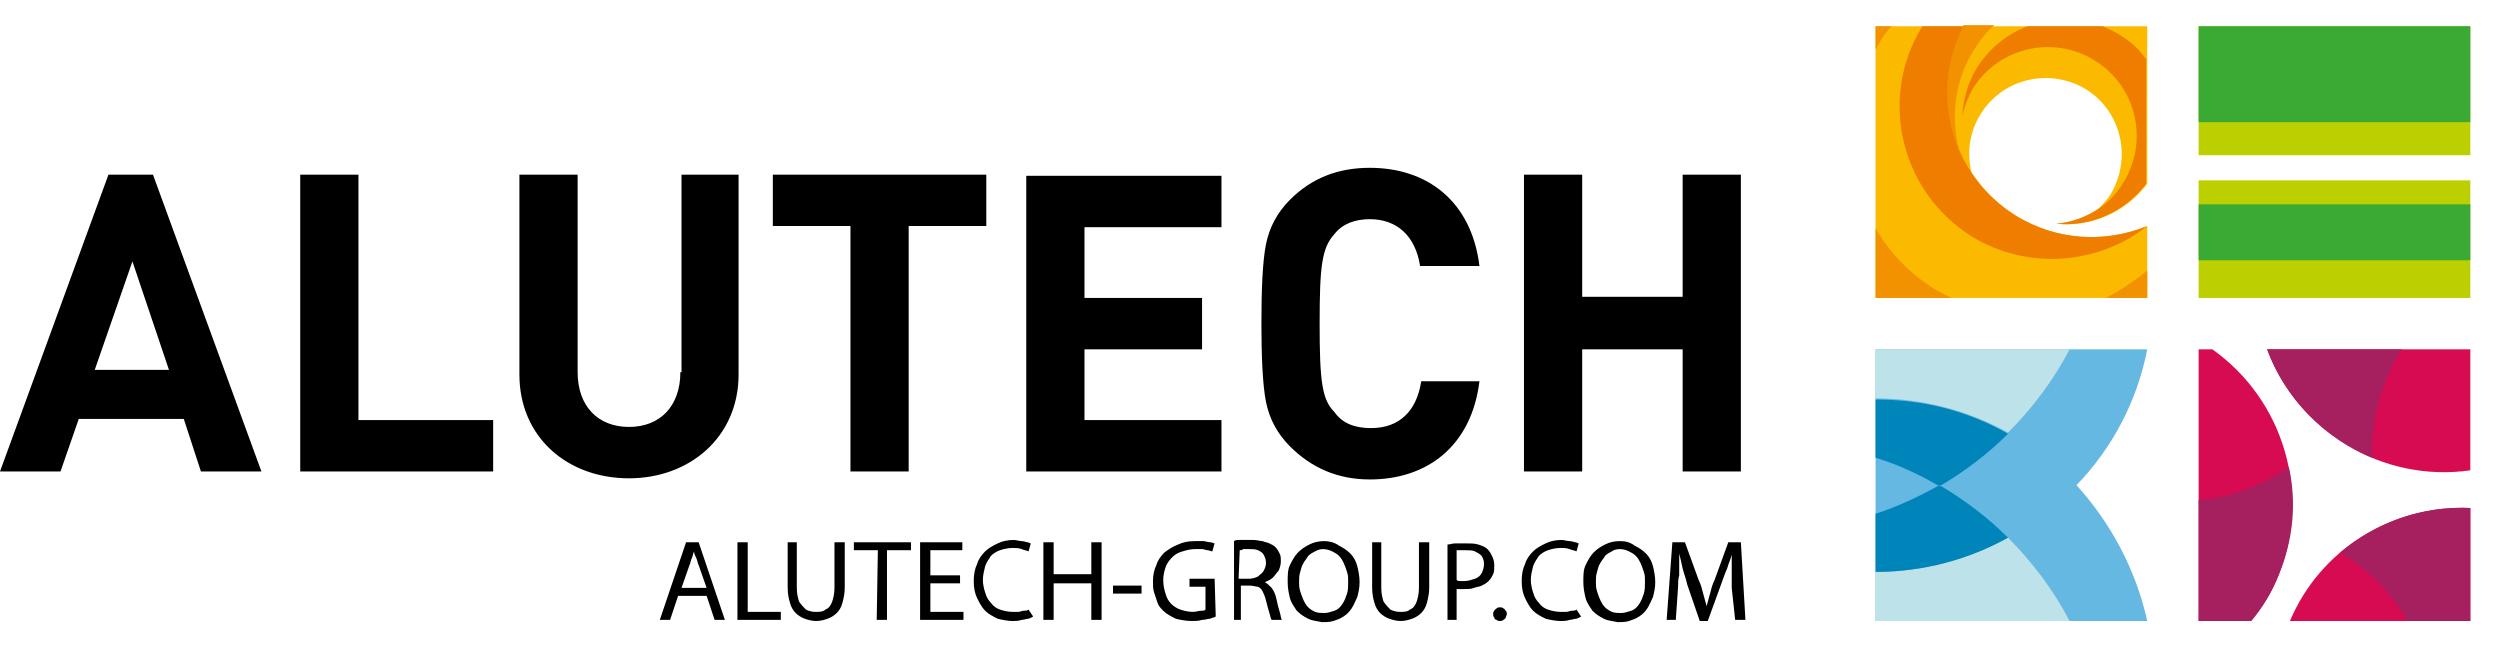 <?xml version="1.0" encoding="utf-8"?>
<!-- Generator: Adobe Illustrator 27.2.0, SVG Export Plug-In . SVG Version: 6.00 Build 0)  -->
<svg version="1.1" id="Слой_1" xmlns="http://www.w3.org/2000/svg" xmlns:xlink="http://www.w3.org/1999/xlink" x="0px" y="0px"
	 viewBox="0 0 219 57" style="enable-background:new 0 0 219 57;" xml:space="preserve">
<style type="text/css">
	.st0{fill-rule:evenodd;clip-rule:evenodd;}
	.st1{fill-rule:evenodd;clip-rule:evenodd;fill:#D60B52;}
	.st2{fill-rule:evenodd;clip-rule:evenodd;fill:#A61F5E;}
	.st3{fill-rule:evenodd;clip-rule:evenodd;fill:#64B8E1;}
	.st4{fill-rule:evenodd;clip-rule:evenodd;fill:#BEE2E9;}
	.st5{fill-rule:evenodd;clip-rule:evenodd;fill:#0085BA;}
	.st6{fill-rule:evenodd;clip-rule:evenodd;fill:#BCCF00;}
	.st7{fill-rule:evenodd;clip-rule:evenodd;fill:#3AAA35;}
	.st8{fill-rule:evenodd;clip-rule:evenodd;fill:#FBBA00;}
	.st9{fill-rule:evenodd;clip-rule:evenodd;fill:#F39200;}
	.st10{fill-rule:evenodd;clip-rule:evenodd;fill:#EF7D00;}
</style>
<path class="st0" d="M147.4,15.3V26h-8.8V15.3h-5.1v26h5.1V30.6h8.8v10.7h5.1v-26H147.4z M120,19.2c2.4,0,4,1.5,4.4,4.1h5.2
	c-0.7-5.7-4.6-8.6-9.6-8.6c-2.8,0-5.1,0.9-7,2.8c-1.1,1.1-1.8,2.4-2.1,3.9c-0.3,1.5-0.4,4-0.4,6.9c0,2.8,0.1,5.4,0.4,6.9
	c0.3,1.5,1,2.8,2.1,3.9c1.9,1.9,4.2,2.9,7,2.9c5,0,8.9-2.9,9.6-8.6h-5.1c-0.4,2.6-1.9,4.1-4.4,4.1c-1.4,0-2.5-0.4-3.2-1.4
	c-1.1-1.1-1.3-2.7-1.3-7.8c0-5,0.2-6.6,1.3-7.8C117.6,19.6,118.7,19.2,120,19.2z M89.9,41.3H107v-4.5H95v-6.2h10.3v-4.5H95v-6.2h12
	v-4.5H89.9V41.3z M67.7,19.8h6.8v21.5h5.1V19.8h6.8v-4.5H67.7V19.8z M59.6,32.6c0,3-1.8,4.8-4.5,4.8c-2.7,0-4.5-1.8-4.5-4.8V15.3
	h-5.1v17.5c0,5.5,4.2,9.1,9.6,9.1c5.3,0,9.6-3.6,9.6-9.1V15.3h-5v17.3H59.6z M31.4,15.3h-5.1v26h16.9v-4.5H31.4V15.3z M8.3,32.4
	l3.3-9.5l3.2,9.5H8.3z M9.5,15.3L0,41.3h5.3l1.6-4.6h9.2l1.5,4.6h5.3l-9.5-26H9.5z"/>
<path d="M61.9,52.2l0.7,2.1h0.9l-2.3-6.8h-1.1l-2.3,6.8h0.9l0.7-2.1H61.9z M59.7,51.5l0.7-2c0.1-0.2,0.1-0.4,0.2-0.6
	c0.1-0.2,0.1-0.4,0.2-0.6c0,0.2,0.1,0.4,0.2,0.6s0.1,0.4,0.2,0.6l0.7,2H59.7z M64.6,54.3h3.8v-0.7h-2.9v-6.1h-0.9V54.3z M69,47.5v4
	c0,0.5,0.1,1,0.2,1.3c0.1,0.4,0.3,0.7,0.5,0.9c0.2,0.2,0.5,0.4,0.8,0.5c0.3,0.1,0.6,0.2,1,0.2s0.7-0.1,1-0.2
	c0.3-0.1,0.6-0.3,0.8-0.5c0.2-0.2,0.4-0.5,0.5-0.9c0.1-0.4,0.2-0.8,0.2-1.3v-4h-0.9v4c0,0.5-0.1,0.9-0.2,1.2s-0.3,0.6-0.6,0.7
	c-0.2,0.2-0.5,0.2-0.9,0.2c-0.3,0-0.6-0.1-0.8-0.2c-0.2-0.2-0.4-0.4-0.6-0.7c-0.1-0.3-0.2-0.7-0.2-1.2v-4H69z M76.8,54.3h0.9v-6.1
	h2.1v-0.7h-5v0.7h2.1L76.8,54.3L76.8,54.3z M84.1,50.4h-2.6v-2.2h2.8v-0.7h-3.7v6.8h3.8v-0.7h-2.9v-2.5h2.6V50.4z M90.1,53.4
	c-0.1,0.1-0.3,0.1-0.4,0.1c-0.2,0-0.3,0.1-0.5,0.1c-0.2,0-0.4,0-0.5,0c-0.4,0-0.8-0.1-1.1-0.2c-0.3-0.1-0.6-0.3-0.8-0.6
	c-0.2-0.2-0.4-0.5-0.5-0.9c-0.1-0.3-0.2-0.7-0.2-1.1c0-0.4,0.1-0.8,0.2-1.2c0.1-0.3,0.3-0.6,0.5-0.9c0.2-0.2,0.5-0.4,0.8-0.5
	c0.3-0.1,0.7-0.2,1.1-0.2c0.3,0,0.5,0,0.8,0.1c0.2,0.1,0.4,0.1,0.6,0.2l0.2-0.7c-0.1,0-0.2-0.1-0.3-0.1s-0.3-0.1-0.5-0.1
	s-0.5-0.1-0.7-0.1c-0.5,0-1,0.1-1.4,0.3c-0.4,0.2-0.8,0.4-1.1,0.7c-0.3,0.3-0.6,0.7-0.7,1.1c-0.2,0.4-0.3,0.9-0.3,1.5
	c0,0.6,0.1,1.1,0.3,1.5c0.2,0.4,0.4,0.8,0.7,1.1c0.3,0.3,0.7,0.5,1.1,0.7c0.4,0.1,0.9,0.2,1.3,0.2c0.3,0,0.5,0,0.8-0.1
	c0.2,0,0.4-0.1,0.6-0.1c0.2-0.1,0.3-0.1,0.4-0.2L90.1,53.4z M91.4,47.5v6.8h0.9v-3.2h3.3v3.2h0.9v-6.8h-0.9v2.8h-3.3v-2.8H91.4z
	 M97.5,51.3V52h2.5v-0.7H97.5z M106.4,50.7h-2.2v0.7h1.4v2c-0.1,0.1-0.2,0.1-0.4,0.1c-0.2,0-0.4,0.1-0.7,0.1c-0.4,0-0.8-0.1-1.1-0.2
	c-0.3-0.1-0.6-0.3-0.8-0.5c-0.2-0.2-0.4-0.5-0.5-0.9c-0.1-0.3-0.2-0.7-0.2-1.2c0-0.4,0.1-0.8,0.2-1.1s0.3-0.6,0.6-0.9
	c0.2-0.2,0.5-0.4,0.9-0.5c0.3-0.1,0.7-0.2,1.1-0.2c0.2,0,0.4,0,0.6,0c0.2,0,0.3,0.1,0.5,0.1c0.1,0,0.3,0.1,0.4,0.1l0.2-0.7
	c-0.1,0-0.2-0.1-0.4-0.1s-0.4-0.1-0.6-0.1c-0.2,0-0.5,0-0.7,0c-0.6,0-1.1,0.1-1.5,0.3c-0.5,0.2-0.8,0.4-1.2,0.7
	c-0.3,0.3-0.6,0.7-0.7,1.1c-0.2,0.4-0.3,0.9-0.3,1.4c0,0.4,0,0.7,0.1,1s0.2,0.6,0.3,0.9s0.3,0.5,0.5,0.7c0.3,0.3,0.7,0.5,1.1,0.7
	c0.4,0.1,0.9,0.2,1.4,0.2c0.3,0,0.6,0,0.9-0.1c0.3,0,0.5-0.1,0.7-0.1c0.2-0.1,0.4-0.1,0.5-0.2L106.4,50.7L106.4,50.7z M107.8,54.3
	h0.9v-3h0.8c0.3,0,0.5,0.1,0.7,0.1c0.2,0.1,0.3,0.2,0.4,0.4s0.2,0.4,0.3,0.8c0.1,0.4,0.2,0.8,0.3,1.1c0.1,0.3,0.1,0.5,0.2,0.6h0.9
	c-0.1-0.1-0.1-0.4-0.2-0.7c-0.1-0.3-0.2-0.7-0.3-1.2c-0.1-0.4-0.2-0.6-0.4-0.9c-0.2-0.2-0.4-0.4-0.6-0.5c0.2-0.1,0.5-0.2,0.7-0.4
	c0.2-0.2,0.3-0.4,0.5-0.6c0.1-0.2,0.2-0.5,0.2-0.8s0-0.5-0.1-0.7s-0.2-0.4-0.4-0.6c-0.1-0.1-0.3-0.2-0.5-0.3
	c-0.2-0.1-0.4-0.1-0.6-0.2c-0.2,0-0.5-0.1-0.8-0.1c-0.2,0-0.4,0-0.6,0c-0.2,0-0.4,0-0.6,0c-0.2,0-0.4,0-0.5,0.1v6.9H107.8z
	 M108.6,48.2c0.1,0,0.2,0,0.3-0.1c0.1,0,0.3,0,0.5,0c0.3,0,0.6,0,0.8,0.1c0.2,0.1,0.4,0.2,0.5,0.4c0.1,0.2,0.2,0.4,0.2,0.7
	s-0.1,0.5-0.2,0.7c-0.1,0.2-0.3,0.3-0.5,0.5c-0.2,0.1-0.5,0.2-0.8,0.2h-0.9L108.6,48.2L108.6,48.2z M116,47.4
	c-0.5,0-0.9,0.1-1.3,0.3c-0.4,0.2-0.7,0.4-1,0.7c-0.3,0.3-0.5,0.7-0.7,1.1c-0.2,0.4-0.2,0.9-0.2,1.5c0,0.5,0.1,1,0.2,1.4
	c0.1,0.4,0.4,0.8,0.6,1.1c0.3,0.3,0.6,0.5,1,0.7s0.8,0.2,1.2,0.3c0.3,0,0.7,0,1-0.1c0.3-0.1,0.6-0.2,0.9-0.4
	c0.3-0.2,0.5-0.4,0.7-0.7c0.2-0.3,0.3-0.6,0.5-1c0.1-0.4,0.2-0.8,0.2-1.3s-0.1-1-0.2-1.4c-0.1-0.4-0.3-0.8-0.6-1.1
	c-0.3-0.3-0.6-0.5-1-0.7C116.9,47.5,116.4,47.4,116,47.4z M115.9,48.1c0.3,0,0.6,0.1,0.8,0.2c0.2,0.1,0.4,0.2,0.6,0.4
	c0.2,0.2,0.3,0.4,0.4,0.6c0.1,0.2,0.2,0.5,0.3,0.8c0.1,0.3,0.1,0.5,0.1,0.8c0,0.4,0,0.8-0.1,1.1s-0.2,0.6-0.4,0.9
	c-0.2,0.3-0.4,0.5-0.7,0.6c-0.3,0.1-0.6,0.2-0.9,0.2s-0.5,0-0.8-0.1c-0.2-0.1-0.4-0.2-0.6-0.4c-0.2-0.2-0.3-0.4-0.4-0.6
	c-0.1-0.2-0.2-0.5-0.3-0.8s-0.1-0.6-0.1-0.8c0-0.3,0-0.6,0.1-0.9c0.1-0.3,0.1-0.5,0.3-0.8c0.1-0.2,0.3-0.4,0.4-0.6
	c0.2-0.2,0.4-0.3,0.6-0.4C115.4,48.2,115.6,48.1,115.9,48.1z M120.2,47.5v4c0,0.5,0.1,1,0.2,1.3c0.1,0.4,0.3,0.7,0.5,0.9
	c0.2,0.2,0.5,0.4,0.8,0.5c0.3,0.1,0.6,0.2,1,0.2c0.4,0,0.7-0.1,1-0.2c0.3-0.1,0.6-0.3,0.8-0.5s0.4-0.5,0.5-0.9
	c0.1-0.4,0.2-0.8,0.2-1.3v-4h-0.9v4c0,0.5-0.1,0.9-0.2,1.2s-0.3,0.6-0.6,0.7c-0.2,0.2-0.5,0.2-0.9,0.2c-0.3,0-0.6-0.1-0.8-0.2
	c-0.2-0.2-0.4-0.4-0.6-0.7c-0.1-0.3-0.2-0.7-0.2-1.2v-4H120.2z M126.7,54.3h0.9v-2.7c0.1,0,0.2,0,0.3,0s0.2,0,0.4,0
	c0.3,0,0.6,0,0.8-0.1c0.3-0.1,0.5-0.1,0.7-0.2c0.2-0.1,0.4-0.2,0.6-0.4c0.2-0.2,0.3-0.4,0.4-0.6c0.1-0.2,0.1-0.5,0.1-0.8
	s-0.1-0.6-0.2-0.8c-0.1-0.2-0.2-0.4-0.4-0.6c-0.2-0.2-0.5-0.3-0.8-0.4c-0.3-0.1-0.7-0.1-1.1-0.1c-0.4,0-0.7,0-0.9,0
	c-0.3,0-0.5,0.1-0.7,0.1v6.6H126.7z M127.6,48.2c0.1,0,0.2,0,0.3,0s0.3,0,0.5,0c0.3,0,0.6,0,0.8,0.1c0.2,0.1,0.4,0.2,0.6,0.4
	c0.1,0.2,0.2,0.4,0.2,0.7s-0.1,0.6-0.2,0.8c-0.1,0.2-0.3,0.4-0.6,0.5c-0.3,0.1-0.6,0.2-0.9,0.2c-0.1,0-0.3,0-0.4,0s-0.2,0-0.3-0.1
	V48.2z M131.4,54.4c0.1,0,0.2,0,0.3-0.1c0.1-0.1,0.2-0.1,0.2-0.2c0-0.1,0.1-0.2,0.1-0.3c0-0.1,0-0.2-0.1-0.3
	c-0.1-0.1-0.1-0.2-0.2-0.2c-0.1-0.1-0.2-0.1-0.3-0.1c-0.1,0-0.2,0-0.3,0.1c-0.1,0.1-0.2,0.1-0.2,0.2c-0.1,0.1-0.1,0.2-0.1,0.3
	c0,0.1,0,0.2,0.1,0.3c0,0.1,0.1,0.2,0.2,0.2C131.2,54.4,131.3,54.4,131.4,54.4z M138.1,53.4c-0.1,0.1-0.3,0.1-0.4,0.1
	c-0.2,0-0.3,0.1-0.5,0.1s-0.4,0-0.5,0c-0.4,0-0.8-0.1-1.1-0.2c-0.3-0.1-0.6-0.3-0.8-0.6c-0.2-0.2-0.4-0.5-0.5-0.9
	c-0.1-0.3-0.2-0.7-0.2-1.1c0-0.4,0.1-0.8,0.2-1.2c0.1-0.3,0.3-0.6,0.5-0.9c0.2-0.2,0.5-0.4,0.8-0.5c0.3-0.1,0.7-0.2,1.1-0.2
	c0.3,0,0.5,0,0.8,0.1c0.2,0.1,0.4,0.1,0.6,0.2l0.2-0.7c-0.1,0-0.2-0.1-0.3-0.1s-0.3-0.1-0.5-0.1s-0.5-0.1-0.7-0.1
	c-0.5,0-1,0.1-1.4,0.3c-0.4,0.2-0.8,0.4-1.1,0.7s-0.6,0.7-0.7,1.1c-0.2,0.4-0.3,0.9-0.3,1.5c0,0.6,0.1,1.1,0.3,1.5
	c0.2,0.4,0.4,0.8,0.7,1.1s0.7,0.5,1.1,0.7c0.4,0.1,0.9,0.2,1.3,0.2c0.3,0,0.5,0,0.8-0.1c0.2,0,0.4-0.1,0.6-0.1
	c0.2-0.1,0.3-0.1,0.4-0.2L138.1,53.4z M141.9,47.4c-0.5,0-0.9,0.1-1.3,0.3c-0.4,0.2-0.7,0.4-1,0.7c-0.3,0.3-0.5,0.7-0.7,1.1
	c-0.2,0.4-0.2,0.9-0.2,1.5c0,0.5,0.1,1,0.2,1.4c0.1,0.4,0.4,0.8,0.6,1.1c0.3,0.3,0.6,0.5,1,0.7s0.8,0.2,1.2,0.3c0.3,0,0.7,0,1-0.1
	c0.3-0.1,0.6-0.2,0.9-0.4c0.3-0.2,0.5-0.4,0.7-0.7s0.3-0.6,0.5-1c0.1-0.4,0.2-0.8,0.2-1.3s-0.1-1-0.2-1.4c-0.1-0.4-0.3-0.8-0.6-1.1
	s-0.6-0.5-1-0.7C142.8,47.5,142.4,47.4,141.9,47.4z M141.9,48.1c0.3,0,0.6,0.1,0.8,0.2c0.2,0.1,0.4,0.2,0.6,0.4s0.3,0.4,0.4,0.6
	c0.1,0.2,0.2,0.5,0.3,0.8c0.1,0.3,0.1,0.5,0.1,0.8c0,0.4,0,0.8-0.1,1.1s-0.2,0.6-0.4,0.9c-0.2,0.3-0.4,0.5-0.7,0.6
	c-0.3,0.1-0.6,0.2-0.9,0.2s-0.5,0-0.8-0.1c-0.2-0.1-0.4-0.2-0.6-0.4c-0.2-0.2-0.3-0.4-0.4-0.6c-0.1-0.2-0.2-0.5-0.3-0.8
	c-0.1-0.3-0.1-0.6-0.1-0.8c0-0.3,0-0.6,0.1-0.9c0.1-0.3,0.1-0.5,0.3-0.8c0.1-0.2,0.3-0.4,0.4-0.6c0.2-0.2,0.4-0.3,0.6-0.4
	C141.3,48.2,141.6,48.1,141.9,48.1z M152,54.3h0.9l-0.4-6.8h-1.1l-1.2,3.3c-0.2,0.4-0.3,0.8-0.4,1.2c-0.1,0.4-0.2,0.7-0.3,1.1
	c-0.1-0.4-0.2-0.7-0.3-1.1c-0.1-0.4-0.2-0.8-0.4-1.2l-1.2-3.3h-1.1l-0.5,6.8h0.8l0.2-2.9c0-0.3,0-0.7,0.1-1c0-0.4,0-0.7,0-1
	s0-0.6,0-0.9c0.1,0.4,0.2,0.8,0.3,1.3c0.1,0.4,0.3,0.9,0.4,1.4l1.1,3.2h0.7l1.2-3.3c0.2-0.5,0.3-0.9,0.5-1.3
	c0.1-0.4,0.3-0.8,0.4-1.2c0,0.2,0,0.4,0,0.7c0,0.2,0,0.5,0,0.7c0,0.3,0,0.5,0,0.8s0,0.5,0,0.7L152,54.3z"/>
<path class="st1" d="M193.8,30.6h-1.2v23.8h4.6c1-1.2,1.8-2.5,2.4-4C202.5,43.1,200,35,193.8,30.6z M200.6,54.4h15.8v-9.9
	C209.5,44.2,203.2,48.2,200.6,54.4z M198.6,30.6c2.7,7.2,10.1,11.7,17.8,10.6V30.6H198.6z"/>
<path class="st2" d="M205,48.4c2.4,1.4,4.5,3.5,5.9,6h5.5v-9.9C212.1,44.3,208.1,45.8,205,48.4z M192.6,43.8v10.6h4.6
	c1-1.2,1.8-2.5,2.4-4c1.3-3.1,1.6-6.4,0.9-9.5C198.1,42.6,195.4,43.6,192.6,43.8z M210.4,30.6h-11.8c1.6,4.4,5.1,7.8,9.2,9.5
	C207.7,36.7,208.6,33.4,210.4,30.6z"/>
<path class="st3" d="M181.9,42.5c3.1-3.2,5.3-7.3,6.2-11.9h-23.8v23.8h23.8C187.1,49.9,184.9,45.8,181.9,42.5z"/>
<path class="st4" d="M181.3,30.6h-17v4.3c4.2,0,8.2,1.1,11.6,3C178,35.8,179.9,33.3,181.3,30.6z M175.9,47.1c-3.5,1.9-7.4,3-11.6,3
	v4.3h17C179.9,51.7,178,49.2,175.9,47.1z"/>
<path class="st5" d="M164.3,35v5.1c2,0.6,3.9,1.5,5.6,2.5c2.2-1.3,4.2-2.8,6-4.6C172.4,36,168.5,35,164.3,35z M164.3,45v5.1
	c4.2,0,8.2-1.1,11.6-3c-1.8-1.8-3.8-3.3-6-4.6C168.1,43.5,166.2,44.4,164.3,45z"/>
<path class="st6" d="M192.6,26.1h23.8V15.8h-23.8V26.1z M192.6,2.3v11.3h23.8V2.3H192.6z"/>
<path class="st7" d="M192.6,22.8h23.8v-4.9h-23.8V22.8z M192.6,2.3v8.4h23.8V2.3H192.6z"/>
<path class="st8" d="M176.6,18.9c-1.6-1-2.9-2.3-3.9-3.8c-0.4-1.7-0.2-3.5,0.8-5.1c1.9-3.1,6-4.1,9.2-2.2c3.1,1.9,4.1,6,2.2,9.2
	c-0.3,0.5-0.7,0.9-1.1,1.3c-1.1,0.7-2.3,1.2-3.6,1.3c3,0.3,6-1,7.9-3.5V2.3h-23.8v23.8h23.8v-6.3C184.4,21.3,180.2,21.1,176.6,18.9z
	"/>
<path class="st9" d="M171.6,13.1c-0.7-2.8-0.4-6,1.3-8.7c0.5-0.8,1.1-1.6,1.8-2.2H172C170.2,5.7,170.1,9.7,171.6,13.1z M184.5,26.1
	h3.6v-2.4C187,24.6,185.8,25.4,184.5,26.1z M165.7,2.3h-1.4v2c0.1-0.1,0.1-0.2,0.2-0.3C164.8,3.4,165.2,2.8,165.7,2.3z M164.3,20
	v6.1h6.6c-0.4-0.2-0.9-0.5-1.3-0.7C167.3,24,165.5,22.1,164.3,20z"/>
<path class="st10" d="M176.6,18.9c-5.7-3.5-7.6-10.8-4.6-16.6h-3.6c-3.9,6.3-1.9,14.5,4.3,18.4c4.9,3,11.1,2.5,15.4-0.9
	C184.4,21.3,180.2,21.1,176.6,18.9z M185.6,3c-0.5-0.3-1-0.5-1.4-0.7h-6.6c-1.8,0.7-3.3,1.9-4.4,3.6c-0.8,1.3-1.2,2.7-1.3,4.2
	c0.2-0.8,0.5-1.6,0.9-2.3c2.2-3.6,7-4.8,10.7-2.5c3.6,2.2,4.8,7,2.5,10.7c-1.3,2.2-3.6,3.4-5.9,3.6c3,0.3,6-1,7.9-3.5V5.2
	C187.4,4.3,186.6,3.6,185.6,3z"/>
</svg>
